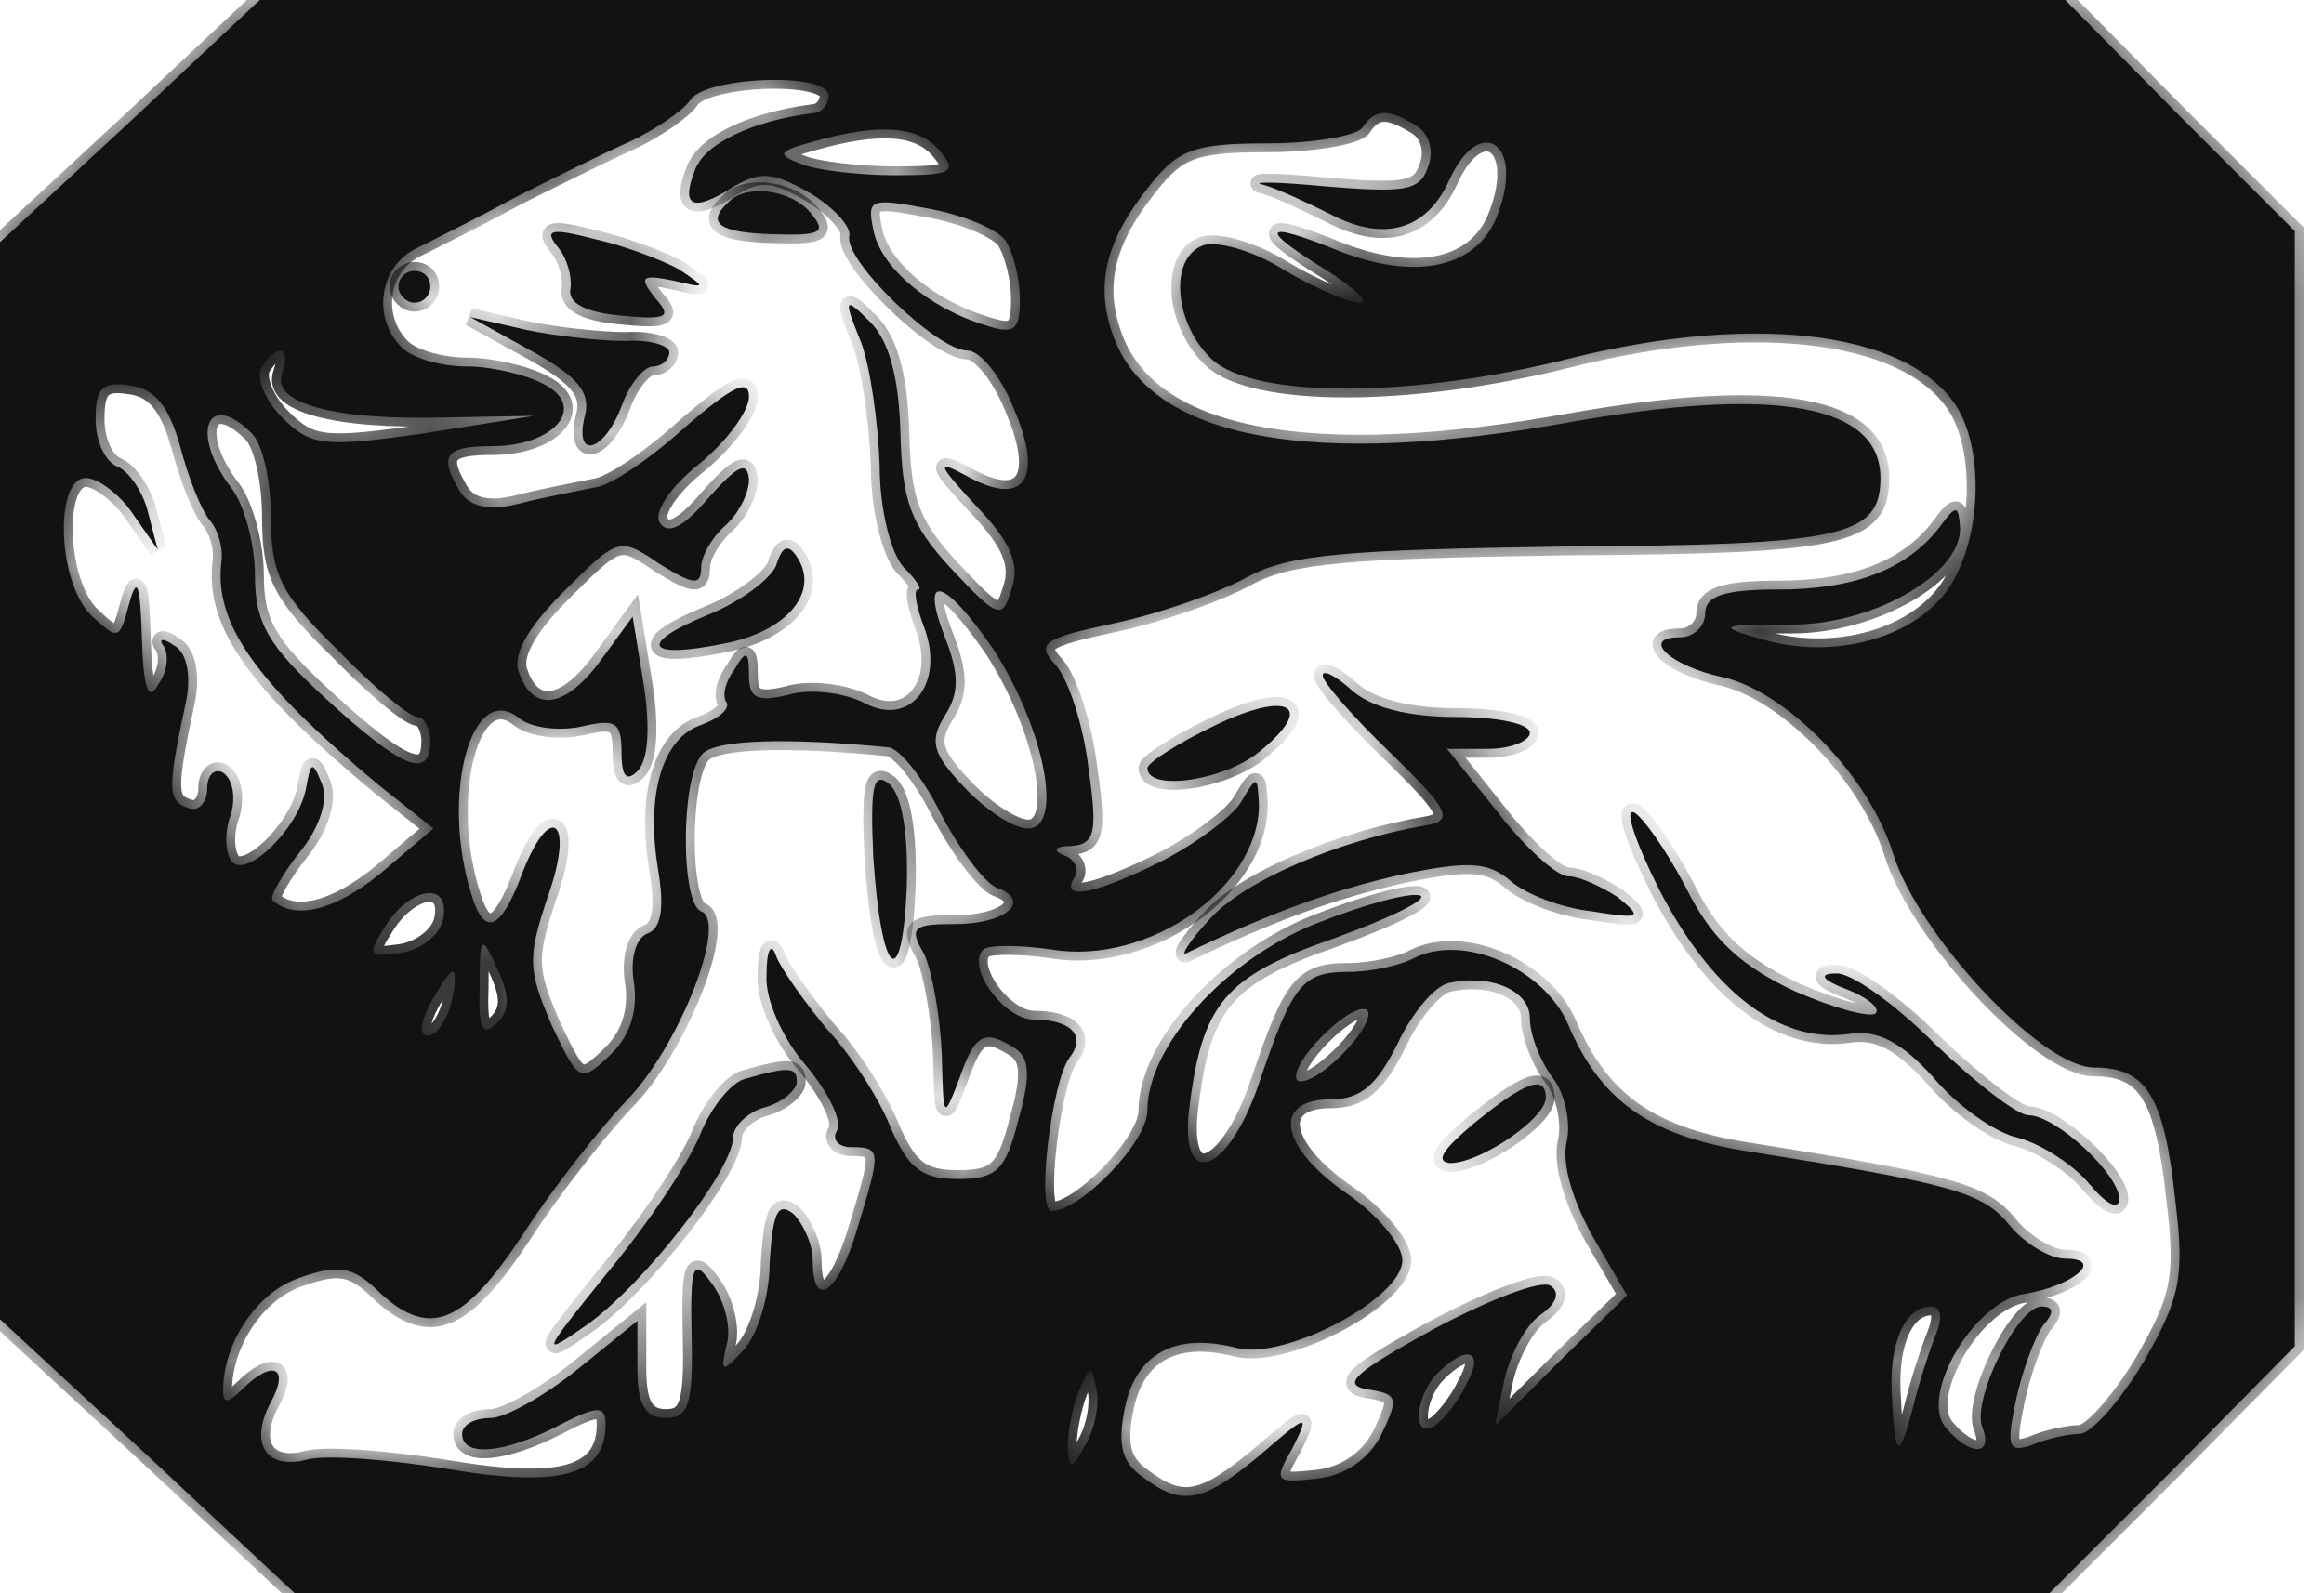 <svg xmlns="http://www.w3.org/2000/svg" fill="none" viewBox="0 0 35 24" height="24" width="35">
<mask fill="white" id="path-1-inside-1_28_18">
<path d="M1.968 1.824L0 3.648V19.872L2.232 21.936L4.44 24H30.864L32.712 22.152L34.56 20.28V3.48L32.832 1.752L31.104 0H3.912L1.968 1.824ZM12.48 1.44C12.48 1.56 12.384 1.704 12.24 1.704C11.328 1.824 10.608 2.16 10.464 2.568C10.248 3.12 10.44 3.192 11.016 2.832C11.448 2.568 11.64 2.592 12.192 2.904C12.552 3.12 12.816 3.408 12.792 3.552C12.696 3.912 14.112 5.28 14.568 5.28C14.76 5.28 15.072 5.664 15.264 6.144C15.72 7.2 15.432 7.632 14.616 7.2C14.088 6.912 14.088 6.96 14.712 7.632C15.216 8.16 15.36 8.496 15.24 8.856C15.096 9.336 15.048 9.336 14.328 8.568C13.704 7.896 13.584 7.536 13.56 6.504C13.536 5.688 13.392 5.136 13.104 4.848C12.72 4.464 12.696 4.488 12.96 5.136C13.104 5.496 13.224 6.36 13.248 7.008C13.248 7.68 13.416 8.328 13.608 8.544C13.8 8.736 13.896 8.88 13.824 8.88C13.752 8.88 13.8 9.144 13.92 9.456C14.232 10.296 13.704 10.968 13.008 10.584C12.72 10.44 12.216 10.368 11.88 10.464C11.4 10.584 11.28 10.512 11.28 10.176C11.28 9.792 11.232 9.792 11.064 10.08C10.92 10.272 10.872 10.488 10.944 10.584C10.992 10.68 10.824 10.824 10.56 10.92C9.984 11.112 9.72 11.952 9.912 13.104C10.008 13.68 9.96 13.992 9.744 14.064C9.576 14.136 9.48 14.448 9.552 14.832C9.6 15.264 9.48 15.624 9.168 15.912C8.736 16.32 8.712 16.296 8.304 15.432C7.944 14.592 7.944 14.424 8.256 13.488C8.664 12.336 8.28 12.048 7.848 13.2C7.536 14.016 7.296 14.112 7.104 13.488C6.624 11.976 7.104 10.224 7.824 10.824C8.016 10.968 8.424 11.016 8.76 10.944C9.264 10.824 9.36 10.872 9.36 11.328C9.36 11.688 9.432 11.784 9.6 11.616C9.768 11.448 9.792 10.944 9.696 10.32L9.528 9.288L9.072 9.912C8.544 10.656 8.04 10.752 7.824 10.152C7.704 9.888 7.92 9.48 8.496 8.904C9.312 8.088 9.336 8.088 9.936 8.496C10.44 8.808 10.56 8.832 10.56 8.544C10.56 8.376 10.728 8.088 10.92 7.92C11.112 7.752 11.28 7.44 11.28 7.224C11.256 6.936 11.112 7.008 10.68 7.488C10.296 7.944 10.056 8.064 9.936 7.872C9.84 7.728 10.08 7.344 10.536 6.984C10.944 6.648 11.28 6.192 11.28 5.976C11.28 5.688 11.016 5.832 10.32 6.432C9.792 6.912 9.192 7.32 8.952 7.344C8.712 7.392 8.208 7.488 7.824 7.584C7.368 7.704 7.08 7.632 6.936 7.416C6.6 6.864 6.696 6.72 7.416 6.72C8.352 6.72 8.856 6.12 8.184 5.784C7.92 5.64 7.392 5.52 7.032 5.52C6.648 5.52 6.216 5.4 6.048 5.232C5.592 4.776 5.712 3.984 6.312 3.72C6.6 3.576 7.272 3.24 7.8 2.952C8.328 2.688 9.096 2.304 9.48 2.136C9.888 1.944 10.296 1.656 10.392 1.512C10.608 1.152 12.48 1.08 12.48 1.44ZM21.336 1.896C21.528 2.016 21.6 2.28 21.504 2.52C21.384 2.88 21.144 2.904 19.968 2.808C19.224 2.736 18.792 2.736 19.032 2.784C19.272 2.856 19.728 3.072 20.064 3.24C20.856 3.648 21.48 3.456 21.816 2.736C22.272 1.704 22.968 2.136 22.56 3.216C22.272 4.032 21.336 4.248 20.136 3.768C19.008 3.312 18.936 3.432 19.992 4.08C20.4 4.344 20.64 4.56 20.472 4.56C20.328 4.56 19.8 4.344 19.32 4.056C18.864 3.768 18.312 3.624 18.12 3.696C17.592 3.888 17.688 4.896 18.264 5.424C18.912 6 21.264 6 23.64 5.4C26.52 4.68 28.872 5.016 29.52 6.216C29.904 6.96 29.808 8.28 29.28 8.952C28.728 9.648 27.552 9.936 26.52 9.624C25.848 9.432 25.896 9.408 26.928 9.408C28.176 9.432 29.52 8.664 29.52 7.968C29.496 7.608 29.472 7.584 29.208 7.944C28.728 8.568 27.936 8.88 26.784 8.88C25.968 8.88 25.68 8.976 25.68 9.24C25.68 9.432 25.512 9.6 25.296 9.6C24.696 9.6 25.152 10.032 25.944 10.2C26.904 10.416 28.152 11.688 28.512 12.864C28.896 14.088 30.744 16.08 31.536 16.08C32.328 16.08 32.592 16.512 32.76 18.072C32.904 19.248 32.832 19.56 32.28 20.52C31.92 21.12 31.488 21.6 31.32 21.6C31.152 21.6 30.816 21.672 30.6 21.768C30.24 21.888 30.216 21.792 30.36 21.096C30.456 20.64 30.648 20.136 30.768 19.968C30.936 19.776 30.936 19.68 30.744 19.68C30.384 19.68 29.688 21.096 29.856 21.504C30.024 21.936 29.664 21.936 29.304 21.504C28.896 21.024 29.736 19.584 30.504 19.488C31.224 19.368 31.704 18.96 31.104 18.96C30.864 18.96 30.48 18.72 30.264 18.456C29.856 17.952 29.4 17.832 26.232 17.328C24.816 17.088 24.096 16.56 23.616 15.432C23.256 14.592 22.056 14.064 21.312 14.424C21.096 14.544 20.64 14.64 20.304 14.64C19.608 14.64 19.464 14.832 18.96 16.32C18.504 17.664 17.784 17.952 17.904 16.752C18.096 15.12 18.432 14.712 20.088 14.136C20.952 13.824 21.528 13.536 21.384 13.488C21.216 13.44 20.52 13.632 19.8 13.92C18.432 14.472 17.28 15.768 17.28 16.728C17.28 17.208 16.272 18.24 15.84 18.24C15.6 18.24 15.84 16.296 16.104 15.936C16.368 15.6 16.128 15.36 15.576 15.36C15.12 15.36 14.544 14.568 14.808 14.304C14.88 14.232 15.36 14.232 15.84 14.304C17.304 14.544 18.96 13.368 18.96 12.12C18.936 11.688 18.936 11.664 18.696 12.072C18.576 12.288 18.024 12.696 17.52 12.96C16.512 13.464 15.96 13.584 16.176 13.224C16.272 13.104 16.176 12.936 16.032 12.888C15.84 12.816 15.888 12.744 16.128 12.744C16.488 12.72 16.536 12.552 16.392 11.568C16.32 10.944 16.104 10.272 15.912 10.032C15.6 9.696 15.672 9.624 16.8 9.384C17.472 9.24 18.36 8.928 18.792 8.688C19.416 8.352 20.256 8.28 23.592 8.232C27.744 8.208 28.32 8.088 28.32 7.2C28.32 6.096 26.76 5.808 23.64 6.36C19.776 7.056 17.352 6.624 16.776 5.088C16.488 4.32 16.632 3.648 17.304 2.808C17.736 2.256 17.976 2.16 19.08 2.16C19.8 2.16 20.448 2.04 20.52 1.92C20.712 1.632 20.904 1.632 21.336 1.896ZM14.16 2.28C14.424 2.592 14.328 2.64 13.488 2.64C12.96 2.64 12.312 2.568 12.072 2.472C11.688 2.328 11.712 2.28 12.24 2.136C13.248 1.848 13.848 1.896 14.16 2.28ZM15.144 3.624C15.264 3.816 15.36 4.2 15.36 4.512C15.36 4.992 15.264 5.04 14.832 4.896C13.968 4.632 13.248 4.008 13.152 3.456C13.056 3 13.104 2.976 13.992 3.144C14.52 3.24 15.024 3.456 15.144 3.624ZM4.248 5.616C4.08 6.072 5.016 6.336 6.72 6.288L8.04 6.264L6.384 6.528C4.872 6.744 4.68 6.72 4.248 6.288C3.984 6.024 3.864 5.688 3.936 5.544C4.176 5.16 4.392 5.208 4.248 5.616ZM2.712 6.72C2.832 7.176 3.024 7.68 3.168 7.848C3.288 7.992 3.36 8.256 3.336 8.448C3.216 9.384 3.84 10.272 5.712 11.832L6.528 12.48L5.736 13.152C5.064 13.704 4.44 13.872 4.104 13.56C4.056 13.512 4.248 13.176 4.512 12.84C4.824 12.456 4.944 12.048 4.848 11.808C4.704 11.448 4.68 11.472 4.608 11.88C4.488 12.504 3.672 13.272 3.48 12.96C3.384 12.816 3.384 12.504 3.48 12.264C3.552 12 3.504 11.736 3.36 11.64C3.24 11.568 3.12 11.664 3.12 11.88C3.12 12.096 2.976 12.24 2.832 12.168C2.52 12.072 2.52 11.88 2.808 10.536C2.88 10.152 2.808 9.816 2.616 9.72C2.448 9.6 2.376 9.624 2.472 9.744C2.544 9.888 2.52 10.128 2.376 10.32C2.232 10.584 2.16 10.368 2.136 9.6C2.112 8.784 2.064 8.664 1.944 9.096C1.8 9.648 1.776 9.648 1.368 9.264C0.864 8.76 0.816 7.2 1.296 7.2C1.464 7.2 1.8 7.44 1.992 7.728L2.376 8.28L2.232 7.728C2.16 7.416 1.944 7.104 1.776 7.032C1.584 6.96 1.44 6.648 1.44 6.312C1.44 5.856 1.536 5.736 1.968 5.808C2.328 5.856 2.544 6.12 2.712 6.72ZM3.792 6.528C3.96 6.696 4.08 7.248 4.08 7.8C4.08 8.64 4.224 8.952 5.088 9.792C5.616 10.344 6.168 10.8 6.288 10.8C6.384 10.8 6.48 10.968 6.48 11.16C6.48 11.76 6.048 11.568 4.92 10.536C4.032 9.72 3.84 9.384 3.84 8.664C3.84 8.184 3.672 7.584 3.48 7.344C2.856 6.528 3.12 5.856 3.792 6.528ZM14.952 9.768C15.72 10.944 16.032 12.48 15.48 12.48C15.264 12.48 14.832 12.192 14.52 11.856C14.04 11.352 13.992 11.16 14.232 10.776C14.448 10.44 14.448 10.152 14.232 9.6C13.848 8.616 14.208 8.688 14.952 9.768ZM13.368 11.256C13.536 11.256 13.896 11.712 14.16 12.24C14.448 12.792 14.808 13.272 15 13.368C15.552 13.56 15.168 13.92 14.376 13.92C13.752 13.92 13.68 13.968 13.92 14.376C14.04 14.64 14.16 15.312 14.184 15.888C14.208 16.872 14.208 16.872 14.448 16.248C14.688 15.552 14.832 15.504 15.288 15.792C15.504 15.936 15.528 16.2 15.336 16.872C15.144 17.64 15 17.76 14.424 17.76C13.872 17.76 13.68 17.592 13.416 16.992C13.248 16.56 12.816 15.888 12.456 15.504C12.12 15.096 11.76 14.592 11.688 14.4C11.616 14.184 11.544 14.304 11.544 14.688C11.52 15.048 11.784 15.648 12.144 16.056C12.48 16.464 12.696 16.896 12.6 17.04C12.528 17.16 12.624 17.28 12.816 17.28C13.272 17.28 13.272 17.328 12.912 18.504C12.624 19.488 12.24 19.752 12.24 18.984C12.24 18.744 12.096 18.432 11.952 18.288C11.712 18.096 11.64 18.264 11.592 19.008C11.592 19.536 11.4 20.136 11.184 20.352C10.872 20.688 10.848 20.664 10.944 20.256C11.016 20.016 10.92 19.608 10.728 19.344C10.44 18.936 10.392 19.032 10.416 20.136C10.44 21.144 10.368 21.36 10.032 21.36C9.72 21.36 9.6 21.168 9.6 20.616V19.896L8.712 20.616C8.208 21.024 7.608 21.36 7.392 21.36C7.152 21.36 6.96 21.456 6.96 21.6C6.96 21.96 7.608 21.888 8.4 21.48C9 21.168 9.12 21.168 9.12 21.456C9.12 22.224 8.448 22.416 6.744 22.128C5.856 21.984 4.92 21.912 4.632 21.984C4.008 22.152 3.744 21.744 4.08 21.12C4.368 20.592 4.104 20.472 3.648 20.928C3.432 21.144 3.36 21.144 3.36 20.952C3.36 20.232 3.864 19.464 4.512 19.248C5.112 19.032 5.328 19.08 5.736 19.488C6.48 20.16 6.984 19.944 7.872 18.6C8.304 17.928 9 17.04 9.408 16.608C10.224 15.792 10.968 13.872 10.56 13.728C10.248 13.608 10.248 11.688 10.584 11.352C10.8 11.136 11.88 11.112 13.368 11.256ZM6.672 13.848C6.624 14.088 6.336 14.304 6.048 14.352C5.544 14.424 5.52 14.4 5.808 13.944C6.192 13.344 6.792 13.272 6.672 13.848ZM7.488 15.408C7.272 15.624 7.2 15.504 7.224 14.856C7.224 14.088 7.248 14.064 7.488 14.592C7.68 15 7.68 15.216 7.488 15.408ZM6.792 15.12C6.72 15.384 6.576 15.6 6.432 15.6C6.312 15.6 6.336 15.384 6.48 15.12C6.624 14.856 6.768 14.64 6.816 14.64C6.864 14.64 6.864 14.856 6.792 15.12ZM23.04 15.336C23.04 15.576 23.184 15.96 23.376 16.224C23.568 16.464 23.664 16.92 23.592 17.208C23.52 17.544 23.688 18.096 24 18.648L24.504 19.512L23.496 20.496L22.512 21.48L22.656 20.784C22.752 20.376 22.992 19.944 23.208 19.8C23.448 19.632 23.496 19.464 23.352 19.368C23.208 19.272 22.416 19.584 21.6 20.016C20.424 20.664 20.184 20.856 20.592 20.928C21.048 21 21.072 21.048 20.808 21.6C20.616 21.984 20.256 22.224 19.848 22.272C19.2 22.344 19.176 22.32 19.464 21.816C19.728 21.288 19.704 21.288 18.984 21.912C18.12 22.632 17.808 22.704 17.208 22.248C16.896 22.032 16.824 21.768 16.944 21.192C17.112 20.4 17.688 20.064 18.624 20.304C19.344 20.496 21.12 19.56 21.12 18.984C21.12 18.744 20.736 18.288 20.28 17.976C19.272 17.28 19.152 16.56 20.04 16.56C20.496 16.56 20.736 16.344 21.048 15.72C21.264 15.264 21.6 14.856 21.816 14.808C22.464 14.664 23.04 14.928 23.04 15.336ZM20.208 15.888C19.92 16.176 19.632 16.344 19.536 16.272C19.464 16.176 19.632 15.888 19.92 15.6C20.208 15.312 20.496 15.144 20.592 15.216C20.664 15.312 20.496 15.6 20.208 15.888ZM29.16 20.088C29.064 20.328 28.896 20.832 28.8 21.24C28.584 22.032 28.536 21.96 28.488 20.928C28.464 20.184 28.704 19.68 29.088 19.68C29.232 19.68 29.256 19.848 29.16 20.088ZM22.08 20.856C21.96 21.12 21.72 21.408 21.6 21.48C21.264 21.696 21.312 21.024 21.648 20.688C22.104 20.232 22.368 20.352 22.08 20.856ZM16.344 21.768C16.128 22.152 16.104 22.152 16.08 21.792C16.08 21.576 16.152 21.192 16.248 20.952C16.416 20.568 16.44 20.544 16.512 20.928C16.56 21.168 16.488 21.528 16.344 21.768Z"></path>
<path d="M10.968 3.048C10.632 3.36 10.824 3.504 11.64 3.528C12.36 3.552 12.456 3.504 12.216 3.216C11.928 2.856 11.232 2.76 10.968 3.048Z"></path>
<path d="M8.4 3.72C8.544 3.888 8.616 4.176 8.592 4.344C8.544 4.56 8.808 4.704 9.336 4.752C10.056 4.824 10.128 4.776 9.864 4.488C9.624 4.176 9.648 4.128 10.128 4.224C10.632 4.344 10.656 4.344 10.224 4.056C9.96 3.912 9.384 3.696 8.952 3.6C8.304 3.432 8.184 3.456 8.4 3.72Z"></path>
<path d="M6 4.32C6 4.44 6.12 4.56 6.24 4.56C6.384 4.56 6.48 4.44 6.48 4.32C6.48 4.176 6.384 4.08 6.24 4.08C6.12 4.08 6 4.176 6 4.32Z"></path>
<path d="M7.992 5.28C8.688 5.664 8.904 5.904 8.808 6.264C8.64 6.936 9.096 6.816 9.36 6.12C9.48 5.784 9.696 5.52 9.84 5.52C9.96 5.52 10.08 5.424 10.08 5.304C10.08 5.208 9.792 5.112 9.432 5.136C9.048 5.136 8.376 5.064 7.92 4.968L7.08 4.776L7.992 5.28Z"></path>
<path d="M11.688 8.52C11.592 8.736 11.136 9.072 10.656 9.264C9.6 9.696 9.72 9.936 10.896 9.696C11.808 9.528 12.336 8.952 12.024 8.424C11.88 8.184 11.784 8.208 11.688 8.52Z"></path>
<path d="M19.92 10.176C19.92 10.272 20.376 10.8 20.952 11.352C21.84 12.216 21.888 12.36 21.48 12.432C20.184 12.648 18.72 13.272 18.216 13.848C17.904 14.184 17.76 14.424 17.88 14.352C19.128 13.752 20.04 13.416 21.096 13.176C22.128 12.96 22.416 12.984 22.752 13.272C22.968 13.464 23.52 13.68 23.976 13.728C24.72 13.848 24.744 13.824 24.36 13.512C24.096 13.344 23.784 13.2 23.616 13.2C23.448 13.2 22.968 12.768 22.56 12.24L21.792 11.28H22.416C22.752 11.28 23.04 11.16 23.04 11.04C23.04 10.896 22.536 10.8 21.912 10.8C21.216 10.8 20.64 10.656 20.352 10.392C20.112 10.176 19.92 10.08 19.92 10.176Z"></path>
<path d="M18.312 10.92C17.76 11.184 17.304 11.472 17.28 11.568C17.28 11.928 18.432 11.76 18.96 11.328C19.824 10.632 19.416 10.392 18.312 10.92Z"></path>
<path d="M24.984 13.392C25.776 14.928 26.784 15.72 27.84 15.576C28.272 15.504 28.632 15.696 29.112 16.224C29.472 16.656 30.048 17.064 30.384 17.136C30.744 17.232 31.224 17.544 31.464 17.832C31.704 18.12 31.896 18.24 31.92 18.072C31.92 17.688 30.96 16.8 30.552 16.8C30.384 16.8 29.76 16.32 29.136 15.72C28.536 15.12 27.864 14.64 27.648 14.664C27.384 14.664 27.432 14.76 27.816 14.904C28.128 15.024 28.32 15.192 28.248 15.264C28.176 15.336 27.624 15.192 27.024 14.928C26.256 14.568 25.824 14.184 25.464 13.512C25.2 12.984 24.84 12.432 24.648 12.264C24.432 12.096 24.6 12.624 24.984 13.392Z"></path>
<path d="M13.152 12.912C13.272 14.712 13.584 15 13.656 13.368C13.68 12.552 13.584 11.976 13.392 11.808C13.152 11.616 13.104 11.832 13.152 12.912Z"></path>
<path d="M11.232 16.248C11.016 16.296 10.704 16.68 10.536 17.112C10.368 17.52 9.744 18.456 9.144 19.176C8.136 20.424 8.136 20.448 8.856 19.944C9.72 19.32 11.04 17.616 11.04 17.136C11.04 16.968 11.256 16.752 11.52 16.68C11.784 16.608 12 16.416 12 16.296C12 16.08 11.904 16.056 11.232 16.248Z"></path>
<path d="M22.2 16.92C21.744 17.304 21.6 17.496 21.84 17.52C22.296 17.52 23.28 16.848 23.28 16.536C23.28 16.176 22.968 16.296 22.2 16.92Z"></path>
</mask>
<path fill="#121212" d="M1.968 1.824L0 3.648V19.872L2.232 21.936L4.44 24H30.864L32.712 22.152L34.56 20.28V3.48L32.832 1.752L31.104 0H3.912L1.968 1.824ZM12.48 1.44C12.48 1.56 12.384 1.704 12.24 1.704C11.328 1.824 10.608 2.16 10.464 2.568C10.248 3.12 10.44 3.192 11.016 2.832C11.448 2.568 11.64 2.592 12.192 2.904C12.552 3.12 12.816 3.408 12.792 3.552C12.696 3.912 14.112 5.28 14.568 5.28C14.76 5.28 15.072 5.664 15.264 6.144C15.72 7.2 15.432 7.632 14.616 7.2C14.088 6.912 14.088 6.96 14.712 7.632C15.216 8.16 15.36 8.496 15.24 8.856C15.096 9.336 15.048 9.336 14.328 8.568C13.704 7.896 13.584 7.536 13.56 6.504C13.536 5.688 13.392 5.136 13.104 4.848C12.72 4.464 12.696 4.488 12.96 5.136C13.104 5.496 13.224 6.36 13.248 7.008C13.248 7.68 13.416 8.328 13.608 8.544C13.8 8.736 13.896 8.88 13.824 8.88C13.752 8.88 13.8 9.144 13.92 9.456C14.232 10.296 13.704 10.968 13.008 10.584C12.72 10.44 12.216 10.368 11.88 10.464C11.4 10.584 11.28 10.512 11.28 10.176C11.28 9.792 11.232 9.792 11.064 10.08C10.92 10.272 10.872 10.488 10.944 10.584C10.992 10.68 10.824 10.824 10.56 10.92C9.984 11.112 9.72 11.952 9.912 13.104C10.008 13.68 9.96 13.992 9.744 14.064C9.576 14.136 9.48 14.448 9.552 14.832C9.6 15.264 9.48 15.624 9.168 15.912C8.736 16.32 8.712 16.296 8.304 15.432C7.944 14.592 7.944 14.424 8.256 13.488C8.664 12.336 8.28 12.048 7.848 13.2C7.536 14.016 7.296 14.112 7.104 13.488C6.624 11.976 7.104 10.224 7.824 10.824C8.016 10.968 8.424 11.016 8.76 10.944C9.264 10.824 9.36 10.872 9.36 11.328C9.36 11.688 9.432 11.784 9.6 11.616C9.768 11.448 9.792 10.944 9.696 10.32L9.528 9.288L9.072 9.912C8.544 10.656 8.04 10.752 7.824 10.152C7.704 9.888 7.92 9.48 8.496 8.904C9.312 8.088 9.336 8.088 9.936 8.496C10.44 8.808 10.56 8.832 10.56 8.544C10.56 8.376 10.728 8.088 10.92 7.92C11.112 7.752 11.28 7.44 11.28 7.224C11.256 6.936 11.112 7.008 10.68 7.488C10.296 7.944 10.056 8.064 9.936 7.872C9.84 7.728 10.08 7.344 10.536 6.984C10.944 6.648 11.28 6.192 11.28 5.976C11.28 5.688 11.016 5.832 10.32 6.432C9.792 6.912 9.192 7.32 8.952 7.344C8.712 7.392 8.208 7.488 7.824 7.584C7.368 7.704 7.08 7.632 6.936 7.416C6.6 6.864 6.696 6.72 7.416 6.72C8.352 6.72 8.856 6.12 8.184 5.784C7.92 5.64 7.392 5.52 7.032 5.52C6.648 5.52 6.216 5.4 6.048 5.232C5.592 4.776 5.712 3.984 6.312 3.72C6.6 3.576 7.272 3.24 7.8 2.952C8.328 2.688 9.096 2.304 9.48 2.136C9.888 1.944 10.296 1.656 10.392 1.512C10.608 1.152 12.48 1.08 12.48 1.44ZM21.336 1.896C21.528 2.016 21.6 2.28 21.504 2.52C21.384 2.88 21.144 2.904 19.968 2.808C19.224 2.736 18.792 2.736 19.032 2.784C19.272 2.856 19.728 3.072 20.064 3.24C20.856 3.648 21.48 3.456 21.816 2.736C22.272 1.704 22.968 2.136 22.56 3.216C22.272 4.032 21.336 4.248 20.136 3.768C19.008 3.312 18.936 3.432 19.992 4.08C20.4 4.344 20.64 4.56 20.472 4.56C20.328 4.56 19.8 4.344 19.32 4.056C18.864 3.768 18.312 3.624 18.12 3.696C17.592 3.888 17.688 4.896 18.264 5.424C18.912 6 21.264 6 23.64 5.4C26.52 4.68 28.872 5.016 29.52 6.216C29.904 6.96 29.808 8.28 29.28 8.952C28.728 9.648 27.552 9.936 26.52 9.624C25.848 9.432 25.896 9.408 26.928 9.408C28.176 9.432 29.52 8.664 29.52 7.968C29.496 7.608 29.472 7.584 29.208 7.944C28.728 8.568 27.936 8.88 26.784 8.88C25.968 8.88 25.68 8.976 25.68 9.24C25.68 9.432 25.512 9.6 25.296 9.6C24.696 9.6 25.152 10.032 25.944 10.2C26.904 10.416 28.152 11.688 28.512 12.864C28.896 14.088 30.744 16.08 31.536 16.08C32.328 16.08 32.592 16.512 32.76 18.072C32.904 19.248 32.832 19.56 32.28 20.52C31.92 21.12 31.488 21.6 31.32 21.6C31.152 21.6 30.816 21.672 30.6 21.768C30.24 21.888 30.216 21.792 30.36 21.096C30.456 20.64 30.648 20.136 30.768 19.968C30.936 19.776 30.936 19.68 30.744 19.68C30.384 19.68 29.688 21.096 29.856 21.504C30.024 21.936 29.664 21.936 29.304 21.504C28.896 21.024 29.736 19.584 30.504 19.488C31.224 19.368 31.704 18.96 31.104 18.96C30.864 18.96 30.48 18.72 30.264 18.456C29.856 17.952 29.4 17.832 26.232 17.328C24.816 17.088 24.096 16.56 23.616 15.432C23.256 14.592 22.056 14.064 21.312 14.424C21.096 14.544 20.64 14.64 20.304 14.64C19.608 14.64 19.464 14.832 18.96 16.32C18.504 17.664 17.784 17.952 17.904 16.752C18.096 15.12 18.432 14.712 20.088 14.136C20.952 13.824 21.528 13.536 21.384 13.488C21.216 13.44 20.52 13.632 19.8 13.92C18.432 14.472 17.28 15.768 17.28 16.728C17.28 17.208 16.272 18.24 15.84 18.24C15.6 18.24 15.84 16.296 16.104 15.936C16.368 15.6 16.128 15.36 15.576 15.36C15.12 15.36 14.544 14.568 14.808 14.304C14.88 14.232 15.36 14.232 15.84 14.304C17.304 14.544 18.96 13.368 18.96 12.12C18.936 11.688 18.936 11.664 18.696 12.072C18.576 12.288 18.024 12.696 17.52 12.96C16.512 13.464 15.96 13.584 16.176 13.224C16.272 13.104 16.176 12.936 16.032 12.888C15.84 12.816 15.888 12.744 16.128 12.744C16.488 12.72 16.536 12.552 16.392 11.568C16.32 10.944 16.104 10.272 15.912 10.032C15.6 9.696 15.672 9.624 16.8 9.384C17.472 9.24 18.36 8.928 18.792 8.688C19.416 8.352 20.256 8.28 23.592 8.232C27.744 8.208 28.32 8.088 28.32 7.2C28.32 6.096 26.76 5.808 23.64 6.36C19.776 7.056 17.352 6.624 16.776 5.088C16.488 4.32 16.632 3.648 17.304 2.808C17.736 2.256 17.976 2.16 19.08 2.16C19.8 2.16 20.448 2.04 20.52 1.92C20.712 1.632 20.904 1.632 21.336 1.896ZM14.16 2.28C14.424 2.592 14.328 2.64 13.488 2.64C12.96 2.64 12.312 2.568 12.072 2.472C11.688 2.328 11.712 2.28 12.24 2.136C13.248 1.848 13.848 1.896 14.16 2.28ZM15.144 3.624C15.264 3.816 15.36 4.2 15.36 4.512C15.36 4.992 15.264 5.04 14.832 4.896C13.968 4.632 13.248 4.008 13.152 3.456C13.056 3 13.104 2.976 13.992 3.144C14.52 3.24 15.024 3.456 15.144 3.624ZM4.248 5.616C4.08 6.072 5.016 6.336 6.72 6.288L8.04 6.264L6.384 6.528C4.872 6.744 4.68 6.72 4.248 6.288C3.984 6.024 3.864 5.688 3.936 5.544C4.176 5.16 4.392 5.208 4.248 5.616ZM2.712 6.72C2.832 7.176 3.024 7.68 3.168 7.848C3.288 7.992 3.36 8.256 3.336 8.448C3.216 9.384 3.84 10.272 5.712 11.832L6.528 12.48L5.736 13.152C5.064 13.704 4.44 13.872 4.104 13.56C4.056 13.512 4.248 13.176 4.512 12.84C4.824 12.456 4.944 12.048 4.848 11.808C4.704 11.448 4.68 11.472 4.608 11.88C4.488 12.504 3.672 13.272 3.48 12.96C3.384 12.816 3.384 12.504 3.48 12.264C3.552 12 3.504 11.736 3.36 11.64C3.24 11.568 3.12 11.664 3.12 11.88C3.12 12.096 2.976 12.24 2.832 12.168C2.52 12.072 2.52 11.88 2.808 10.536C2.88 10.152 2.808 9.816 2.616 9.72C2.448 9.6 2.376 9.624 2.472 9.744C2.544 9.888 2.52 10.128 2.376 10.32C2.232 10.584 2.16 10.368 2.136 9.6C2.112 8.784 2.064 8.664 1.944 9.096C1.8 9.648 1.776 9.648 1.368 9.264C0.864 8.76 0.816 7.2 1.296 7.2C1.464 7.2 1.8 7.44 1.992 7.728L2.376 8.28L2.232 7.728C2.16 7.416 1.944 7.104 1.776 7.032C1.584 6.96 1.44 6.648 1.44 6.312C1.44 5.856 1.536 5.736 1.968 5.808C2.328 5.856 2.544 6.12 2.712 6.72ZM3.792 6.528C3.96 6.696 4.08 7.248 4.08 7.8C4.08 8.64 4.224 8.952 5.088 9.792C5.616 10.344 6.168 10.8 6.288 10.8C6.384 10.8 6.48 10.968 6.48 11.16C6.48 11.76 6.048 11.568 4.92 10.536C4.032 9.72 3.84 9.384 3.84 8.664C3.84 8.184 3.672 7.584 3.48 7.344C2.856 6.528 3.12 5.856 3.792 6.528ZM14.952 9.768C15.72 10.944 16.032 12.48 15.48 12.48C15.264 12.48 14.832 12.192 14.52 11.856C14.04 11.352 13.992 11.16 14.232 10.776C14.448 10.44 14.448 10.152 14.232 9.6C13.848 8.616 14.208 8.688 14.952 9.768ZM13.368 11.256C13.536 11.256 13.896 11.712 14.16 12.24C14.448 12.792 14.808 13.272 15 13.368C15.552 13.56 15.168 13.92 14.376 13.92C13.752 13.92 13.68 13.968 13.92 14.376C14.04 14.64 14.16 15.312 14.184 15.888C14.208 16.872 14.208 16.872 14.448 16.248C14.688 15.552 14.832 15.504 15.288 15.792C15.504 15.936 15.528 16.2 15.336 16.872C15.144 17.64 15 17.76 14.424 17.76C13.872 17.76 13.68 17.592 13.416 16.992C13.248 16.56 12.816 15.888 12.456 15.504C12.12 15.096 11.76 14.592 11.688 14.4C11.616 14.184 11.544 14.304 11.544 14.688C11.52 15.048 11.784 15.648 12.144 16.056C12.48 16.464 12.696 16.896 12.6 17.04C12.528 17.16 12.624 17.28 12.816 17.28C13.272 17.28 13.272 17.328 12.912 18.504C12.624 19.488 12.24 19.752 12.24 18.984C12.24 18.744 12.096 18.432 11.952 18.288C11.712 18.096 11.64 18.264 11.592 19.008C11.592 19.536 11.4 20.136 11.184 20.352C10.872 20.688 10.848 20.664 10.944 20.256C11.016 20.016 10.92 19.608 10.728 19.344C10.44 18.936 10.392 19.032 10.416 20.136C10.44 21.144 10.368 21.36 10.032 21.36C9.72 21.36 9.6 21.168 9.6 20.616V19.896L8.712 20.616C8.208 21.024 7.608 21.36 7.392 21.36C7.152 21.36 6.96 21.456 6.96 21.6C6.96 21.96 7.608 21.888 8.4 21.48C9 21.168 9.12 21.168 9.12 21.456C9.12 22.224 8.448 22.416 6.744 22.128C5.856 21.984 4.92 21.912 4.632 21.984C4.008 22.152 3.744 21.744 4.08 21.12C4.368 20.592 4.104 20.472 3.648 20.928C3.432 21.144 3.36 21.144 3.36 20.952C3.36 20.232 3.864 19.464 4.512 19.248C5.112 19.032 5.328 19.08 5.736 19.488C6.48 20.16 6.984 19.944 7.872 18.6C8.304 17.928 9 17.04 9.408 16.608C10.224 15.792 10.968 13.872 10.56 13.728C10.248 13.608 10.248 11.688 10.584 11.352C10.8 11.136 11.88 11.112 13.368 11.256ZM6.672 13.848C6.624 14.088 6.336 14.304 6.048 14.352C5.544 14.424 5.52 14.4 5.808 13.944C6.192 13.344 6.792 13.272 6.672 13.848ZM7.488 15.408C7.272 15.624 7.2 15.504 7.224 14.856C7.224 14.088 7.248 14.064 7.488 14.592C7.68 15 7.68 15.216 7.488 15.408ZM6.792 15.12C6.72 15.384 6.576 15.6 6.432 15.6C6.312 15.6 6.336 15.384 6.48 15.12C6.624 14.856 6.768 14.64 6.816 14.64C6.864 14.64 6.864 14.856 6.792 15.12ZM23.04 15.336C23.04 15.576 23.184 15.96 23.376 16.224C23.568 16.464 23.664 16.92 23.592 17.208C23.52 17.544 23.688 18.096 24 18.648L24.504 19.512L23.496 20.496L22.512 21.48L22.656 20.784C22.752 20.376 22.992 19.944 23.208 19.8C23.448 19.632 23.496 19.464 23.352 19.368C23.208 19.272 22.416 19.584 21.6 20.016C20.424 20.664 20.184 20.856 20.592 20.928C21.048 21 21.072 21.048 20.808 21.6C20.616 21.984 20.256 22.224 19.848 22.272C19.2 22.344 19.176 22.32 19.464 21.816C19.728 21.288 19.704 21.288 18.984 21.912C18.12 22.632 17.808 22.704 17.208 22.248C16.896 22.032 16.824 21.768 16.944 21.192C17.112 20.4 17.688 20.064 18.624 20.304C19.344 20.496 21.12 19.56 21.12 18.984C21.12 18.744 20.736 18.288 20.28 17.976C19.272 17.28 19.152 16.56 20.04 16.56C20.496 16.56 20.736 16.344 21.048 15.72C21.264 15.264 21.6 14.856 21.816 14.808C22.464 14.664 23.04 14.928 23.04 15.336ZM20.208 15.888C19.92 16.176 19.632 16.344 19.536 16.272C19.464 16.176 19.632 15.888 19.92 15.6C20.208 15.312 20.496 15.144 20.592 15.216C20.664 15.312 20.496 15.6 20.208 15.888ZM29.16 20.088C29.064 20.328 28.896 20.832 28.8 21.24C28.584 22.032 28.536 21.96 28.488 20.928C28.464 20.184 28.704 19.68 29.088 19.68C29.232 19.68 29.256 19.848 29.16 20.088ZM22.08 20.856C21.96 21.12 21.72 21.408 21.6 21.48C21.264 21.696 21.312 21.024 21.648 20.688C22.104 20.232 22.368 20.352 22.08 20.856ZM16.344 21.768C16.128 22.152 16.104 22.152 16.08 21.792C16.08 21.576 16.152 21.192 16.248 20.952C16.416 20.568 16.44 20.544 16.512 20.928C16.56 21.168 16.488 21.528 16.344 21.768Z"></path>
<path fill="#121212" d="M10.968 3.048C10.632 3.36 10.824 3.504 11.64 3.528C12.36 3.552 12.456 3.504 12.216 3.216C11.928 2.856 11.232 2.76 10.968 3.048Z"></path>
<path fill="#121212" d="M8.4 3.72C8.544 3.888 8.616 4.176 8.592 4.344C8.544 4.56 8.808 4.704 9.336 4.752C10.056 4.824 10.128 4.776 9.864 4.488C9.624 4.176 9.648 4.128 10.128 4.224C10.632 4.344 10.656 4.344 10.224 4.056C9.96 3.912 9.384 3.696 8.952 3.6C8.304 3.432 8.184 3.456 8.4 3.72Z"></path>
<path fill="#121212" d="M6 4.32C6 4.44 6.12 4.56 6.24 4.56C6.384 4.56 6.48 4.44 6.48 4.32C6.48 4.176 6.384 4.08 6.24 4.08C6.12 4.08 6 4.176 6 4.32Z"></path>
<path fill="#121212" d="M7.992 5.28C8.688 5.664 8.904 5.904 8.808 6.264C8.64 6.936 9.096 6.816 9.36 6.12C9.48 5.784 9.696 5.52 9.84 5.52C9.96 5.52 10.08 5.424 10.08 5.304C10.08 5.208 9.792 5.112 9.432 5.136C9.048 5.136 8.376 5.064 7.92 4.968L7.08 4.776L7.992 5.28Z"></path>
<path fill="#121212" d="M11.688 8.52C11.592 8.736 11.136 9.072 10.656 9.264C9.6 9.696 9.72 9.936 10.896 9.696C11.808 9.528 12.336 8.952 12.024 8.424C11.88 8.184 11.784 8.208 11.688 8.52Z"></path>
<path fill="#121212" d="M19.92 10.176C19.92 10.272 20.376 10.8 20.952 11.352C21.84 12.216 21.888 12.36 21.48 12.432C20.184 12.648 18.72 13.272 18.216 13.848C17.904 14.184 17.76 14.424 17.88 14.352C19.128 13.752 20.04 13.416 21.096 13.176C22.128 12.96 22.416 12.984 22.752 13.272C22.968 13.464 23.52 13.68 23.976 13.728C24.72 13.848 24.744 13.824 24.36 13.512C24.096 13.344 23.784 13.2 23.616 13.2C23.448 13.2 22.968 12.768 22.56 12.24L21.792 11.28H22.416C22.752 11.28 23.04 11.16 23.04 11.04C23.04 10.896 22.536 10.8 21.912 10.8C21.216 10.8 20.64 10.656 20.352 10.392C20.112 10.176 19.92 10.08 19.92 10.176Z"></path>
<path fill="#121212" d="M18.312 10.92C17.76 11.184 17.304 11.472 17.28 11.568C17.28 11.928 18.432 11.76 18.96 11.328C19.824 10.632 19.416 10.392 18.312 10.92Z"></path>
<path fill="#121212" d="M24.984 13.392C25.776 14.928 26.784 15.72 27.84 15.576C28.272 15.504 28.632 15.696 29.112 16.224C29.472 16.656 30.048 17.064 30.384 17.136C30.744 17.232 31.224 17.544 31.464 17.832C31.704 18.12 31.896 18.24 31.92 18.072C31.92 17.688 30.96 16.8 30.552 16.8C30.384 16.8 29.76 16.32 29.136 15.72C28.536 15.12 27.864 14.64 27.648 14.664C27.384 14.664 27.432 14.76 27.816 14.904C28.128 15.024 28.32 15.192 28.248 15.264C28.176 15.336 27.624 15.192 27.024 14.928C26.256 14.568 25.824 14.184 25.464 13.512C25.2 12.984 24.84 12.432 24.648 12.264C24.432 12.096 24.6 12.624 24.984 13.392Z"></path>
<path fill="#121212" d="M13.152 12.912C13.272 14.712 13.584 15 13.656 13.368C13.68 12.552 13.584 11.976 13.392 11.808C13.152 11.616 13.104 11.832 13.152 12.912Z"></path>
<path fill="#121212" d="M11.232 16.248C11.016 16.296 10.704 16.68 10.536 17.112C10.368 17.52 9.744 18.456 9.144 19.176C8.136 20.424 8.136 20.448 8.856 19.944C9.72 19.32 11.04 17.616 11.04 17.136C11.04 16.968 11.256 16.752 11.52 16.68C11.784 16.608 12 16.416 12 16.296C12 16.08 11.904 16.056 11.232 16.248Z"></path>
<path fill="#121212" d="M22.2 16.92C21.744 17.304 21.6 17.496 21.84 17.52C22.296 17.52 23.28 16.848 23.28 16.536C23.28 16.176 22.968 16.296 22.2 16.92Z"></path>
<path mask="url(#path-1-inside-1_28_18)" stroke-width="0.267" stroke="#121212" d="M1.968 1.824L0 3.648V19.872L2.232 21.936L4.44 24H30.864L32.712 22.152L34.56 20.28V3.48L32.832 1.752L31.104 0H3.912L1.968 1.824ZM12.48 1.44C12.48 1.56 12.384 1.704 12.24 1.704C11.328 1.824 10.608 2.16 10.464 2.568C10.248 3.12 10.44 3.192 11.016 2.832C11.448 2.568 11.64 2.592 12.192 2.904C12.552 3.12 12.816 3.408 12.792 3.552C12.696 3.912 14.112 5.28 14.568 5.28C14.76 5.28 15.072 5.664 15.264 6.144C15.72 7.2 15.432 7.632 14.616 7.2C14.088 6.912 14.088 6.96 14.712 7.632C15.216 8.16 15.36 8.496 15.24 8.856C15.096 9.336 15.048 9.336 14.328 8.568C13.704 7.896 13.584 7.536 13.56 6.504C13.536 5.688 13.392 5.136 13.104 4.848C12.72 4.464 12.696 4.488 12.96 5.136C13.104 5.496 13.224 6.36 13.248 7.008C13.248 7.68 13.416 8.328 13.608 8.544C13.8 8.736 13.896 8.88 13.824 8.88C13.752 8.88 13.8 9.144 13.92 9.456C14.232 10.296 13.704 10.968 13.008 10.584C12.72 10.44 12.216 10.368 11.88 10.464C11.4 10.584 11.28 10.512 11.28 10.176C11.28 9.792 11.232 9.792 11.064 10.08C10.92 10.272 10.872 10.488 10.944 10.584C10.992 10.68 10.824 10.824 10.56 10.92C9.984 11.112 9.72 11.952 9.912 13.104C10.008 13.68 9.96 13.992 9.744 14.064C9.576 14.136 9.48 14.448 9.552 14.832C9.6 15.264 9.48 15.624 9.168 15.912C8.736 16.32 8.712 16.296 8.304 15.432C7.944 14.592 7.944 14.424 8.256 13.488C8.664 12.336 8.28 12.048 7.848 13.2C7.536 14.016 7.296 14.112 7.104 13.488C6.624 11.976 7.104 10.224 7.824 10.824C8.016 10.968 8.424 11.016 8.76 10.944C9.264 10.824 9.36 10.872 9.36 11.328C9.36 11.688 9.432 11.784 9.6 11.616C9.768 11.448 9.792 10.944 9.696 10.32L9.528 9.288L9.072 9.912C8.544 10.656 8.04 10.752 7.824 10.152C7.704 9.888 7.92 9.48 8.496 8.904C9.312 8.088 9.336 8.088 9.936 8.496C10.44 8.808 10.56 8.832 10.56 8.544C10.56 8.376 10.728 8.088 10.92 7.92C11.112 7.752 11.28 7.44 11.28 7.224C11.256 6.936 11.112 7.008 10.68 7.488C10.296 7.944 10.056 8.064 9.936 7.872C9.84 7.728 10.08 7.344 10.536 6.984C10.944 6.648 11.28 6.192 11.28 5.976C11.28 5.688 11.016 5.832 10.32 6.432C9.792 6.912 9.192 7.32 8.952 7.344C8.712 7.392 8.208 7.488 7.824 7.584C7.368 7.704 7.08 7.632 6.936 7.416C6.6 6.864 6.696 6.72 7.416 6.72C8.352 6.72 8.856 6.12 8.184 5.784C7.92 5.64 7.392 5.52 7.032 5.52C6.648 5.52 6.216 5.4 6.048 5.232C5.592 4.776 5.712 3.984 6.312 3.72C6.6 3.576 7.272 3.24 7.8 2.952C8.328 2.688 9.096 2.304 9.48 2.136C9.888 1.944 10.296 1.656 10.392 1.512C10.608 1.152 12.48 1.08 12.48 1.44ZM21.336 1.896C21.528 2.016 21.6 2.28 21.504 2.52C21.384 2.88 21.144 2.904 19.968 2.808C19.224 2.736 18.792 2.736 19.032 2.784C19.272 2.856 19.728 3.072 20.064 3.24C20.856 3.648 21.48 3.456 21.816 2.736C22.272 1.704 22.968 2.136 22.56 3.216C22.272 4.032 21.336 4.248 20.136 3.768C19.008 3.312 18.936 3.432 19.992 4.08C20.4 4.344 20.64 4.56 20.472 4.56C20.328 4.56 19.8 4.344 19.32 4.056C18.864 3.768 18.312 3.624 18.12 3.696C17.592 3.888 17.688 4.896 18.264 5.424C18.912 6 21.264 6 23.64 5.4C26.52 4.68 28.872 5.016 29.52 6.216C29.904 6.96 29.808 8.28 29.28 8.952C28.728 9.648 27.552 9.936 26.52 9.624C25.848 9.432 25.896 9.408 26.928 9.408C28.176 9.432 29.52 8.664 29.52 7.968C29.496 7.608 29.472 7.584 29.208 7.944C28.728 8.568 27.936 8.88 26.784 8.88C25.968 8.88 25.68 8.976 25.68 9.24C25.68 9.432 25.512 9.6 25.296 9.6C24.696 9.6 25.152 10.032 25.944 10.2C26.904 10.416 28.152 11.688 28.512 12.864C28.896 14.088 30.744 16.08 31.536 16.08C32.328 16.08 32.592 16.512 32.76 18.072C32.904 19.248 32.832 19.56 32.28 20.52C31.92 21.12 31.488 21.6 31.32 21.6C31.152 21.6 30.816 21.672 30.6 21.768C30.24 21.888 30.216 21.792 30.36 21.096C30.456 20.64 30.648 20.136 30.768 19.968C30.936 19.776 30.936 19.68 30.744 19.68C30.384 19.68 29.688 21.096 29.856 21.504C30.024 21.936 29.664 21.936 29.304 21.504C28.896 21.024 29.736 19.584 30.504 19.488C31.224 19.368 31.704 18.96 31.104 18.96C30.864 18.96 30.48 18.72 30.264 18.456C29.856 17.952 29.4 17.832 26.232 17.328C24.816 17.088 24.096 16.56 23.616 15.432C23.256 14.592 22.056 14.064 21.312 14.424C21.096 14.544 20.64 14.64 20.304 14.64C19.608 14.64 19.464 14.832 18.96 16.32C18.504 17.664 17.784 17.952 17.904 16.752C18.096 15.12 18.432 14.712 20.088 14.136C20.952 13.824 21.528 13.536 21.384 13.488C21.216 13.44 20.52 13.632 19.8 13.92C18.432 14.472 17.28 15.768 17.28 16.728C17.28 17.208 16.272 18.24 15.84 18.24C15.6 18.24 15.84 16.296 16.104 15.936C16.368 15.6 16.128 15.36 15.576 15.36C15.12 15.36 14.544 14.568 14.808 14.304C14.88 14.232 15.36 14.232 15.84 14.304C17.304 14.544 18.96 13.368 18.96 12.12C18.936 11.688 18.936 11.664 18.696 12.072C18.576 12.288 18.024 12.696 17.52 12.96C16.512 13.464 15.96 13.584 16.176 13.224C16.272 13.104 16.176 12.936 16.032 12.888C15.84 12.816 15.888 12.744 16.128 12.744C16.488 12.72 16.536 12.552 16.392 11.568C16.32 10.944 16.104 10.272 15.912 10.032C15.6 9.696 15.672 9.624 16.8 9.384C17.472 9.24 18.36 8.928 18.792 8.688C19.416 8.352 20.256 8.28 23.592 8.232C27.744 8.208 28.32 8.088 28.32 7.2C28.32 6.096 26.76 5.808 23.64 6.36C19.776 7.056 17.352 6.624 16.776 5.088C16.488 4.32 16.632 3.648 17.304 2.808C17.736 2.256 17.976 2.16 19.08 2.16C19.8 2.16 20.448 2.04 20.52 1.92C20.712 1.632 20.904 1.632 21.336 1.896ZM14.16 2.28C14.424 2.592 14.328 2.64 13.488 2.64C12.96 2.64 12.312 2.568 12.072 2.472C11.688 2.328 11.712 2.28 12.24 2.136C13.248 1.848 13.848 1.896 14.16 2.28ZM15.144 3.624C15.264 3.816 15.36 4.2 15.36 4.512C15.36 4.992 15.264 5.04 14.832 4.896C13.968 4.632 13.248 4.008 13.152 3.456C13.056 3 13.104 2.976 13.992 3.144C14.52 3.24 15.024 3.456 15.144 3.624ZM4.248 5.616C4.08 6.072 5.016 6.336 6.72 6.288L8.04 6.264L6.384 6.528C4.872 6.744 4.68 6.72 4.248 6.288C3.984 6.024 3.864 5.688 3.936 5.544C4.176 5.16 4.392 5.208 4.248 5.616ZM2.712 6.72C2.832 7.176 3.024 7.68 3.168 7.848C3.288 7.992 3.36 8.256 3.336 8.448C3.216 9.384 3.84 10.272 5.712 11.832L6.528 12.48L5.736 13.152C5.064 13.704 4.44 13.872 4.104 13.56C4.056 13.512 4.248 13.176 4.512 12.84C4.824 12.456 4.944 12.048 4.848 11.808C4.704 11.448 4.68 11.472 4.608 11.88C4.488 12.504 3.672 13.272 3.48 12.96C3.384 12.816 3.384 12.504 3.48 12.264C3.552 12 3.504 11.736 3.36 11.64C3.24 11.568 3.12 11.664 3.12 11.88C3.12 12.096 2.976 12.24 2.832 12.168C2.52 12.072 2.52 11.88 2.808 10.536C2.88 10.152 2.808 9.816 2.616 9.72C2.448 9.6 2.376 9.624 2.472 9.744C2.544 9.888 2.52 10.128 2.376 10.32C2.232 10.584 2.16 10.368 2.136 9.6C2.112 8.784 2.064 8.664 1.944 9.096C1.8 9.648 1.776 9.648 1.368 9.264C0.864 8.76 0.816 7.2 1.296 7.2C1.464 7.2 1.8 7.44 1.992 7.728L2.376 8.28L2.232 7.728C2.16 7.416 1.944 7.104 1.776 7.032C1.584 6.96 1.44 6.648 1.44 6.312C1.44 5.856 1.536 5.736 1.968 5.808C2.328 5.856 2.544 6.12 2.712 6.72ZM3.792 6.528C3.96 6.696 4.08 7.248 4.08 7.8C4.08 8.64 4.224 8.952 5.088 9.792C5.616 10.344 6.168 10.8 6.288 10.8C6.384 10.8 6.48 10.968 6.48 11.16C6.48 11.76 6.048 11.568 4.92 10.536C4.032 9.72 3.84 9.384 3.84 8.664C3.84 8.184 3.672 7.584 3.48 7.344C2.856 6.528 3.12 5.856 3.792 6.528ZM14.952 9.768C15.72 10.944 16.032 12.48 15.48 12.48C15.264 12.48 14.832 12.192 14.52 11.856C14.04 11.352 13.992 11.16 14.232 10.776C14.448 10.44 14.448 10.152 14.232 9.6C13.848 8.616 14.208 8.688 14.952 9.768ZM13.368 11.256C13.536 11.256 13.896 11.712 14.16 12.24C14.448 12.792 14.808 13.272 15 13.368C15.552 13.56 15.168 13.92 14.376 13.92C13.752 13.92 13.68 13.968 13.92 14.376C14.04 14.64 14.16 15.312 14.184 15.888C14.208 16.872 14.208 16.872 14.448 16.248C14.688 15.552 14.832 15.504 15.288 15.792C15.504 15.936 15.528 16.2 15.336 16.872C15.144 17.64 15 17.76 14.424 17.76C13.872 17.76 13.68 17.592 13.416 16.992C13.248 16.56 12.816 15.888 12.456 15.504C12.12 15.096 11.76 14.592 11.688 14.4C11.616 14.184 11.544 14.304 11.544 14.688C11.52 15.048 11.784 15.648 12.144 16.056C12.48 16.464 12.696 16.896 12.6 17.04C12.528 17.16 12.624 17.28 12.816 17.28C13.272 17.28 13.272 17.328 12.912 18.504C12.624 19.488 12.24 19.752 12.24 18.984C12.24 18.744 12.096 18.432 11.952 18.288C11.712 18.096 11.64 18.264 11.592 19.008C11.592 19.536 11.4 20.136 11.184 20.352C10.872 20.688 10.848 20.664 10.944 20.256C11.016 20.016 10.92 19.608 10.728 19.344C10.44 18.936 10.392 19.032 10.416 20.136C10.44 21.144 10.368 21.36 10.032 21.36C9.72 21.36 9.6 21.168 9.6 20.616V19.896L8.712 20.616C8.208 21.024 7.608 21.36 7.392 21.36C7.152 21.36 6.96 21.456 6.96 21.6C6.96 21.96 7.608 21.888 8.4 21.48C9 21.168 9.12 21.168 9.12 21.456C9.12 22.224 8.448 22.416 6.744 22.128C5.856 21.984 4.92 21.912 4.632 21.984C4.008 22.152 3.744 21.744 4.08 21.12C4.368 20.592 4.104 20.472 3.648 20.928C3.432 21.144 3.36 21.144 3.36 20.952C3.36 20.232 3.864 19.464 4.512 19.248C5.112 19.032 5.328 19.08 5.736 19.488C6.48 20.16 6.984 19.944 7.872 18.6C8.304 17.928 9 17.04 9.408 16.608C10.224 15.792 10.968 13.872 10.56 13.728C10.248 13.608 10.248 11.688 10.584 11.352C10.8 11.136 11.88 11.112 13.368 11.256ZM6.672 13.848C6.624 14.088 6.336 14.304 6.048 14.352C5.544 14.424 5.52 14.4 5.808 13.944C6.192 13.344 6.792 13.272 6.672 13.848ZM7.488 15.408C7.272 15.624 7.2 15.504 7.224 14.856C7.224 14.088 7.248 14.064 7.488 14.592C7.68 15 7.68 15.216 7.488 15.408ZM6.792 15.12C6.72 15.384 6.576 15.6 6.432 15.6C6.312 15.6 6.336 15.384 6.48 15.12C6.624 14.856 6.768 14.64 6.816 14.64C6.864 14.64 6.864 14.856 6.792 15.12ZM23.04 15.336C23.04 15.576 23.184 15.96 23.376 16.224C23.568 16.464 23.664 16.92 23.592 17.208C23.52 17.544 23.688 18.096 24 18.648L24.504 19.512L23.496 20.496L22.512 21.48L22.656 20.784C22.752 20.376 22.992 19.944 23.208 19.8C23.448 19.632 23.496 19.464 23.352 19.368C23.208 19.272 22.416 19.584 21.6 20.016C20.424 20.664 20.184 20.856 20.592 20.928C21.048 21 21.072 21.048 20.808 21.6C20.616 21.984 20.256 22.224 19.848 22.272C19.2 22.344 19.176 22.32 19.464 21.816C19.728 21.288 19.704 21.288 18.984 21.912C18.12 22.632 17.808 22.704 17.208 22.248C16.896 22.032 16.824 21.768 16.944 21.192C17.112 20.4 17.688 20.064 18.624 20.304C19.344 20.496 21.12 19.56 21.12 18.984C21.12 18.744 20.736 18.288 20.28 17.976C19.272 17.28 19.152 16.56 20.04 16.56C20.496 16.56 20.736 16.344 21.048 15.72C21.264 15.264 21.6 14.856 21.816 14.808C22.464 14.664 23.04 14.928 23.04 15.336ZM20.208 15.888C19.92 16.176 19.632 16.344 19.536 16.272C19.464 16.176 19.632 15.888 19.92 15.6C20.208 15.312 20.496 15.144 20.592 15.216C20.664 15.312 20.496 15.6 20.208 15.888ZM29.16 20.088C29.064 20.328 28.896 20.832 28.8 21.24C28.584 22.032 28.536 21.96 28.488 20.928C28.464 20.184 28.704 19.68 29.088 19.68C29.232 19.68 29.256 19.848 29.16 20.088ZM22.08 20.856C21.96 21.12 21.72 21.408 21.6 21.48C21.264 21.696 21.312 21.024 21.648 20.688C22.104 20.232 22.368 20.352 22.08 20.856ZM16.344 21.768C16.128 22.152 16.104 22.152 16.08 21.792C16.08 21.576 16.152 21.192 16.248 20.952C16.416 20.568 16.44 20.544 16.512 20.928C16.56 21.168 16.488 21.528 16.344 21.768Z"></path>
<path mask="url(#path-1-inside-1_28_18)" stroke-width="0.267" stroke="#121212" d="M10.968 3.048C10.632 3.36 10.824 3.504 11.64 3.528C12.36 3.552 12.456 3.504 12.216 3.216C11.928 2.856 11.232 2.76 10.968 3.048Z"></path>
<path mask="url(#path-1-inside-1_28_18)" stroke-width="0.267" stroke="#121212" d="M8.4 3.72C8.544 3.888 8.616 4.176 8.592 4.344C8.544 4.56 8.808 4.704 9.336 4.752C10.056 4.824 10.128 4.776 9.864 4.488C9.624 4.176 9.648 4.128 10.128 4.224C10.632 4.344 10.656 4.344 10.224 4.056C9.96 3.912 9.384 3.696 8.952 3.6C8.304 3.432 8.184 3.456 8.4 3.72Z"></path>
<path mask="url(#path-1-inside-1_28_18)" stroke-width="0.267" stroke="#121212" d="M6 4.32C6 4.44 6.12 4.56 6.24 4.56C6.384 4.56 6.48 4.44 6.48 4.32C6.48 4.176 6.384 4.08 6.24 4.08C6.12 4.08 6 4.176 6 4.32Z"></path>
<path mask="url(#path-1-inside-1_28_18)" stroke-width="0.267" stroke="#121212" d="M7.992 5.28C8.688 5.664 8.904 5.904 8.808 6.264C8.64 6.936 9.096 6.816 9.36 6.12C9.48 5.784 9.696 5.52 9.84 5.52C9.96 5.52 10.08 5.424 10.08 5.304C10.08 5.208 9.792 5.112 9.432 5.136C9.048 5.136 8.376 5.064 7.92 4.968L7.08 4.776L7.992 5.28Z"></path>
<path mask="url(#path-1-inside-1_28_18)" stroke-width="0.267" stroke="#121212" d="M11.688 8.52C11.592 8.736 11.136 9.072 10.656 9.264C9.6 9.696 9.72 9.936 10.896 9.696C11.808 9.528 12.336 8.952 12.024 8.424C11.88 8.184 11.784 8.208 11.688 8.52Z"></path>
<path mask="url(#path-1-inside-1_28_18)" stroke-width="0.267" stroke="#121212" d="M19.92 10.176C19.92 10.272 20.376 10.8 20.952 11.352C21.84 12.216 21.888 12.36 21.48 12.432C20.184 12.648 18.72 13.272 18.216 13.848C17.904 14.184 17.76 14.424 17.88 14.352C19.128 13.752 20.04 13.416 21.096 13.176C22.128 12.96 22.416 12.984 22.752 13.272C22.968 13.464 23.52 13.68 23.976 13.728C24.72 13.848 24.744 13.824 24.36 13.512C24.096 13.344 23.784 13.2 23.616 13.2C23.448 13.2 22.968 12.768 22.56 12.24L21.792 11.28H22.416C22.752 11.28 23.04 11.16 23.04 11.04C23.04 10.896 22.536 10.8 21.912 10.8C21.216 10.8 20.64 10.656 20.352 10.392C20.112 10.176 19.92 10.08 19.92 10.176Z"></path>
<path mask="url(#path-1-inside-1_28_18)" stroke-width="0.267" stroke="#121212" d="M18.312 10.92C17.76 11.184 17.304 11.472 17.28 11.568C17.28 11.928 18.432 11.76 18.96 11.328C19.824 10.632 19.416 10.392 18.312 10.92Z"></path>
<path mask="url(#path-1-inside-1_28_18)" stroke-width="0.267" stroke="#121212" d="M24.984 13.392C25.776 14.928 26.784 15.72 27.84 15.576C28.272 15.504 28.632 15.696 29.112 16.224C29.472 16.656 30.048 17.064 30.384 17.136C30.744 17.232 31.224 17.544 31.464 17.832C31.704 18.12 31.896 18.24 31.92 18.072C31.92 17.688 30.96 16.8 30.552 16.8C30.384 16.8 29.76 16.32 29.136 15.72C28.536 15.12 27.864 14.64 27.648 14.664C27.384 14.664 27.432 14.76 27.816 14.904C28.128 15.024 28.32 15.192 28.248 15.264C28.176 15.336 27.624 15.192 27.024 14.928C26.256 14.568 25.824 14.184 25.464 13.512C25.2 12.984 24.84 12.432 24.648 12.264C24.432 12.096 24.6 12.624 24.984 13.392Z"></path>
<path mask="url(#path-1-inside-1_28_18)" stroke-width="0.267" stroke="#121212" d="M13.152 12.912C13.272 14.712 13.584 15 13.656 13.368C13.68 12.552 13.584 11.976 13.392 11.808C13.152 11.616 13.104 11.832 13.152 12.912Z"></path>
<path mask="url(#path-1-inside-1_28_18)" stroke-width="0.267" stroke="#121212" d="M11.232 16.248C11.016 16.296 10.704 16.68 10.536 17.112C10.368 17.52 9.744 18.456 9.144 19.176C8.136 20.424 8.136 20.448 8.856 19.944C9.72 19.32 11.04 17.616 11.04 17.136C11.04 16.968 11.256 16.752 11.52 16.68C11.784 16.608 12 16.416 12 16.296C12 16.08 11.904 16.056 11.232 16.248Z"></path>
<path mask="url(#path-1-inside-1_28_18)" stroke-width="0.267" stroke="#121212" d="M22.2 16.92C21.744 17.304 21.6 17.496 21.84 17.52C22.296 17.52 23.28 16.848 23.28 16.536C23.28 16.176 22.968 16.296 22.2 16.92Z"></path>
</svg>

